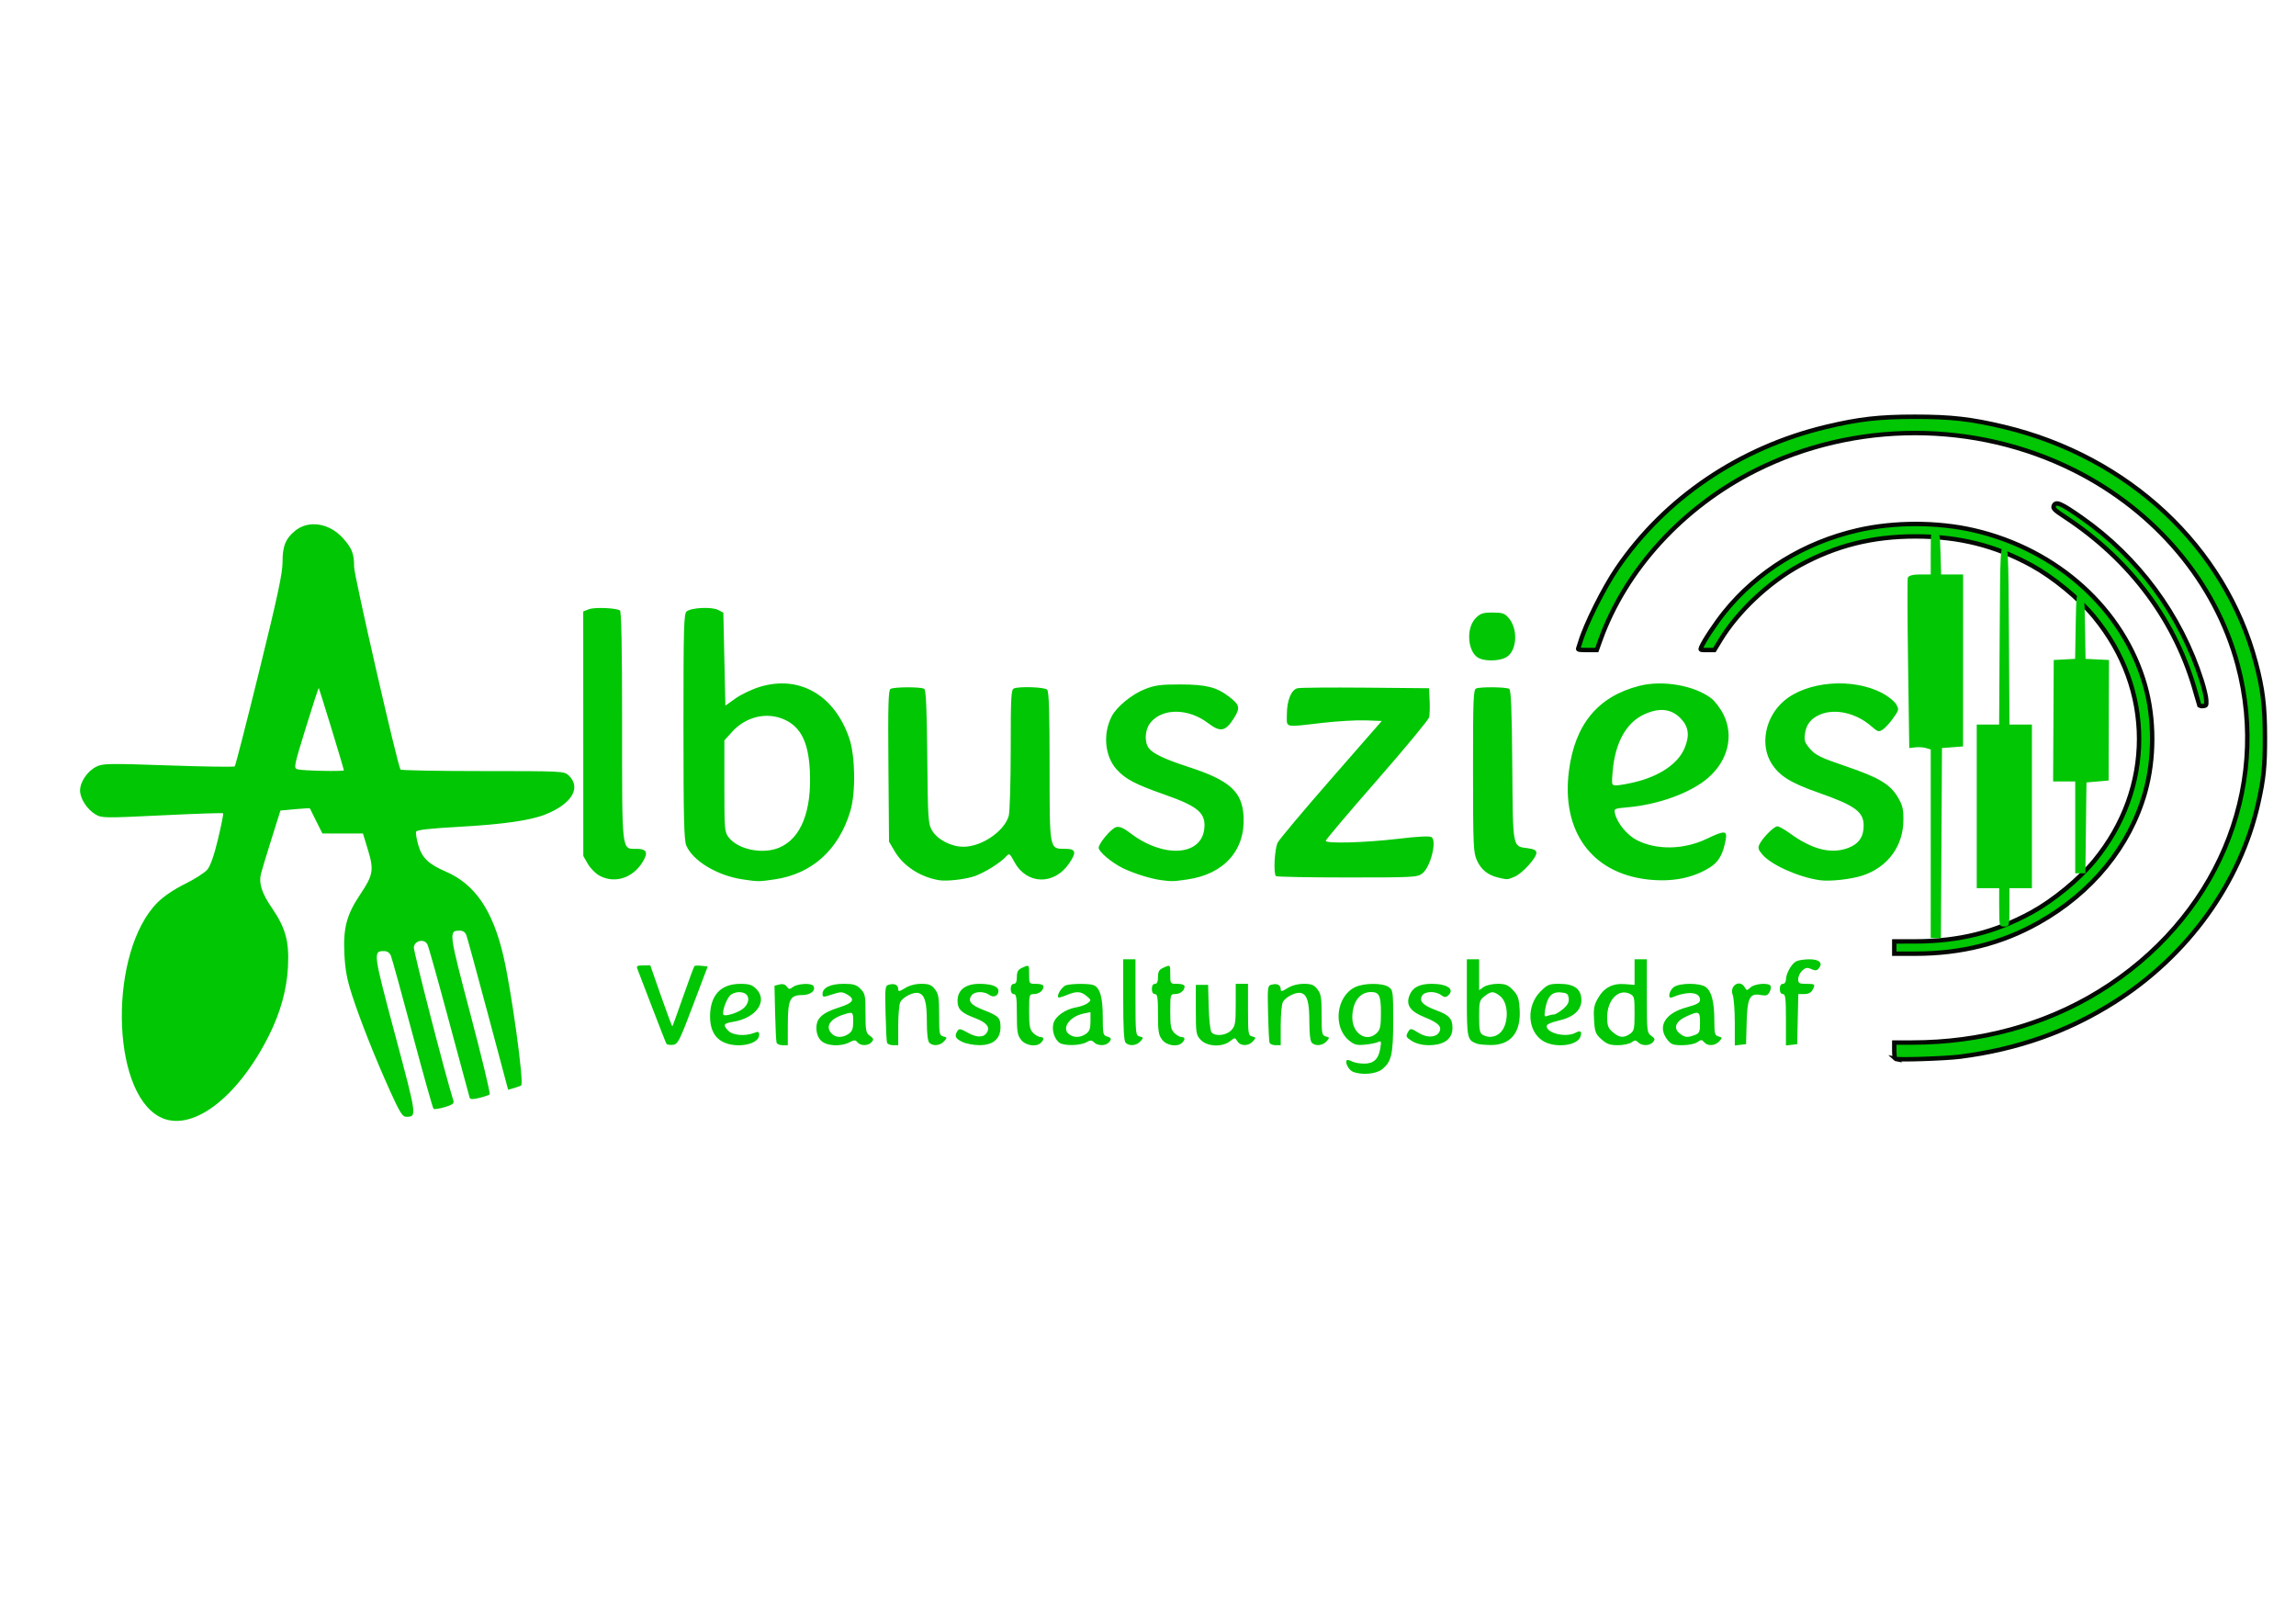 <?xml version="1.0" encoding="UTF-8" standalone="no"?>
<!-- Created with Inkscape (http://www.inkscape.org/) -->

<svg
   width="297mm"
   height="210mm"
   viewBox="0 0 297 210"
   version="1.1"
   id="svg1"
   xml:space="preserve"
   inkscape:version="1.4 (e7c3feb1, 2024-10-09)"
   sodipodi:docname="Logo_AlbusziesVeranstaltungsbedarf_gruen.svg"
   inkscape:export-filename="Logo_AlbusziesVeranstaltungsbedarf"
   inkscape:export-xdpi="96"
   inkscape:export-ydpi="96"
   xmlns:inkscape="http://www.inkscape.org/namespaces/inkscape"
   xmlns:sodipodi="http://sodipodi.sourceforge.net/DTD/sodipodi-0.dtd"
   xmlns="http://www.w3.org/2000/svg"
   xmlns:svg="http://www.w3.org/2000/svg"><sodipodi:namedview
     id="namedview1"
     pagecolor="#505050"
     bordercolor="#eeeef6"
     borderopacity="1"
     inkscape:showpageshadow="0"
     inkscape:pageopacity="0"
     inkscape:pagecheckerboard="0"
     inkscape:deskcolor="#505050"
     inkscape:document-units="mm"
     inkscape:zoom="0.52599003"
     inkscape:cx="515.21889"
     inkscape:cy="622.63538"
     inkscape:window-width="1440"
     inkscape:window-height="900"
     inkscape:window-x="0"
     inkscape:window-y="0"
     inkscape:window-maximized="0"
     inkscape:current-layer="g1" /><defs
     id="defs1" /><g
     inkscape:label="Ebene 1"
     inkscape:groupmode="layer"
     id="layer1"><g
       id="g1"><path
         style="fill:#00c603;fill-opacity:1"
         d="m 20.642,144.441 c -6.383,-3.373 -6.551,-21.434 -0.258,-27.727 0.785,-0.785 2.138,-1.698 3.544,-2.391 1.251,-0.617 2.55,-1.449 2.886,-1.849 0.407,-0.484 0.871,-1.806 1.387,-3.953 0.426,-1.774 0.723,-3.276 0.659,-3.338 -0.064,-0.062 -3.611,0.058 -7.884,0.266 -7.433,0.362 -7.804,0.358 -8.598,-0.106 -1.102,-0.644 -2.022,-2.054 -2.022,-3.102 0,-1.118 0.972,-2.536 2.12,-3.093 0.847,-0.411 1.608,-0.424 9.323,-0.155 4.62,0.161 8.477,0.217 8.57,0.123 0.093,-0.093 1.522,-5.664 3.175,-12.379 2.367,-9.617 3.005,-12.598 3.005,-14.043 0,-2.058 0.366,-2.988 1.579,-4.009 1.768,-1.488 4.509,-1.055 6.31,0.996 1.11,1.264 1.371,1.961 1.371,3.656 0,1.129 5.58,25.495 5.997,26.19 0.066,0.109 4.852,0.198 10.637,0.198 10.2,0 10.535,0.016 11.094,0.536 1.708,1.591 0.443,3.723 -3.017,5.086 -1.952,0.769 -5.432,1.267 -11.047,1.581 -3.929,0.22 -5.555,0.404 -5.645,0.639 -0.07,0.182 0.061,0.977 0.291,1.767 0.466,1.603 1.342,2.444 3.51,3.374 3.798,1.628 6.105,4.998 7.491,10.942 1.036,4.444 2.678,16.352 2.305,16.724 -0.062,0.062 -0.468,0.214 -0.904,0.339 l -0.791,0.227 -2.59,-9.694 c -1.425,-5.332 -2.689,-9.962 -2.81,-10.289 -0.144,-0.391 -0.438,-0.595 -0.856,-0.595 -1.455,0 -1.436,0.147 1.398,10.884 1.469,5.564 2.58,10.197 2.469,10.296 -0.111,0.098 -0.716,0.303 -1.344,0.456 -0.845,0.205 -1.169,0.198 -1.246,-0.03 -0.057,-0.169 -1.253,-4.593 -2.657,-9.832 -1.404,-5.239 -2.667,-9.74 -2.807,-10.004 -0.405,-0.762 -1.653,-0.495 -1.754,0.376 -0.06,0.513 4.096,16.628 5.122,19.862 0.109,0.345 -0.143,0.528 -1.128,0.818 -0.698,0.206 -1.349,0.303 -1.447,0.217 -0.098,-0.086 -1.323,-4.443 -2.722,-9.682 -1.399,-5.239 -2.656,-9.793 -2.793,-10.12 -0.16,-0.383 -0.476,-0.595 -0.884,-0.595 -1.439,0 -1.418,0.157 1.437,10.856 2.848,10.672 2.833,10.56 1.408,10.571 -0.458,0.003 -0.823,-0.583 -2.053,-3.304 -1.951,-4.317 -3.863,-9.135 -4.934,-12.434 -0.653,-2.013 -0.89,-3.283 -0.99,-5.31 -0.166,-3.375 0.292,-5.094 2.06,-7.73 1.669,-2.488 1.781,-3.147 0.981,-5.767 l -0.639,-2.094 h -2.623 -2.623 l -0.794,-1.587 c -0.437,-0.873 -0.806,-1.62 -0.821,-1.659 -0.015,-0.039 -0.88,0.008 -1.921,0.104 l -1.893,0.176 -1.174,3.732 c -0.645,2.053 -1.253,4.06 -1.349,4.461 -0.295,1.221 0.113,2.495 1.396,4.365 1.79,2.609 2.27,4.342 2.107,7.606 -0.149,2.993 -0.974,5.966 -2.494,8.987 -4.099,8.151 -10.093,12.589 -14.126,10.458 z m 23.847,-44.812 c 0,-0.168 -3.18,-10.577 -3.254,-10.651 -0.038,-0.038 -0.792,2.276 -1.675,5.142 -1.566,5.083 -1.592,5.215 -1.051,5.383 0.587,0.182 5.979,0.295 5.979,0.125 z M 175.017,138.622 c -0.547,-0.221 -1.078,-1.217 -0.798,-1.497 0.074,-0.074 0.374,-0.005 0.668,0.152 0.294,0.157 1,0.286 1.569,0.286 1.252,0 1.867,-0.586 2.096,-1.996 0.149,-0.915 0.119,-0.984 -0.342,-0.78 -0.278,0.123 -1.049,0.272 -1.715,0.331 -1.01,0.09 -1.346,-0.007 -2.033,-0.585 -2.081,-1.751 -1.597,-5.709 0.84,-6.865 1.155,-0.548 3.554,-0.556 4.329,-0.013 0.563,0.394 0.588,0.58 0.588,4.374 0,4.354 -0.222,5.309 -1.459,6.282 -0.774,0.609 -2.623,0.761 -3.743,0.309 z m 3.086,-5.027 c 0.439,-0.439 0.529,-0.882 0.529,-2.593 0,-2.215 -0.226,-2.699 -1.261,-2.699 -1.491,0 -2.443,1.289 -2.443,3.306 0,2.09 1.889,3.271 3.175,1.985 z m -91.897,1.397 c -0.075,-0.121 -0.908,-2.241 -1.851,-4.712 -0.943,-2.47 -1.799,-4.699 -1.901,-4.954 -0.156,-0.388 -0.037,-0.463 0.741,-0.463 h 0.927 l 1.388,3.975 c 0.763,2.186 1.423,3.94 1.466,3.897 0.043,-0.043 0.675,-1.787 1.405,-3.875 0.73,-2.088 1.381,-3.85 1.446,-3.915 0.065,-0.065 0.479,-0.081 0.919,-0.034 l 0.8,0.085 -1.905,5.027 c -1.766,4.661 -1.956,5.033 -2.602,5.108 -0.383,0.045 -0.758,-0.018 -0.833,-0.139 z m 7.349,-0.22 c -1.136,-0.56 -1.706,-1.662 -1.706,-3.295 0,-2.744 1.375,-4.23 3.915,-4.232 1.136,-8e-4 1.524,0.122 2.051,0.648 1.568,1.568 0.007,3.787 -3.005,4.268 -1.243,0.199 -1.344,0.403 -0.579,1.168 0.583,0.583 2.134,0.711 3.29,0.271 0.582,-0.221 0.679,-0.186 0.679,0.25 0,1.224 -2.874,1.794 -4.644,0.921 z m 2.407,-4.204 c 0.76,-0.498 1.058,-1.376 0.639,-1.881 -0.447,-0.539 -1.674,-0.478 -2.205,0.109 -0.493,0.544 -1.017,2.11 -0.816,2.436 0.161,0.26 1.574,-0.134 2.382,-0.663 z m 4.491,4.283 c -0.061,-0.182 -0.146,-1.914 -0.19,-3.848 l -0.08,-3.517 0.636,-0.16 c 0.425,-0.107 0.741,-0.017 0.95,0.27 0.276,0.378 0.375,0.383 0.819,0.047 0.577,-0.436 2.377,-0.53 2.62,-0.136 0.375,0.607 -0.358,1.193 -1.492,1.193 -1.535,0 -1.805,0.583 -1.81,3.903 l -0.004,2.58 h -0.67 c -0.368,0 -0.719,-0.149 -0.78,-0.331 z m 5.729,-0.282 c -0.38,-0.405 -0.575,-0.95 -0.575,-1.608 0,-1.29 0.755,-1.972 2.958,-2.672 1.831,-0.582 2.109,-1.06 0.985,-1.691 -0.604,-0.339 -0.835,-0.337 -1.918,0.02 -1.16,0.382 -1.231,0.378 -1.231,-0.073 0,-0.803 1.04,-1.302 2.717,-1.302 1.283,0 1.649,0.109 2.19,0.649 0.598,0.598 0.649,0.847 0.649,3.16 0,2.272 0.054,2.549 0.571,2.911 0.478,0.335 0.516,0.467 0.232,0.809 -0.424,0.511 -1.432,0.53 -1.843,0.034 -0.267,-0.322 -0.41,-0.322 -1.025,-0.002 -1.16,0.605 -3.032,0.486 -3.711,-0.237 z m 3.599,-0.858 c 0.458,-0.321 0.588,-0.673 0.588,-1.587 0,-1.288 -0.04,-1.313 -1.35,-0.874 -1.722,0.578 -2.293,1.574 -1.41,2.457 0.53,0.53 1.418,0.531 2.171,0.004 z m 4.959,1.139 c -0.061,-0.182 -0.146,-1.914 -0.19,-3.848 -0.078,-3.431 -0.066,-3.521 0.5,-3.663 0.7,-0.176 1.14,0.057 1.14,0.603 0,0.331 0.158,0.305 0.891,-0.148 0.562,-0.347 1.337,-0.551 2.097,-0.551 0.988,0 1.306,0.126 1.755,0.697 0.471,0.599 0.548,1.067 0.548,3.332 0,2.43 0.042,2.646 0.54,2.776 0.51,0.133 0.515,0.168 0.091,0.637 -0.509,0.563 -1.43,0.649 -1.901,0.178 -0.198,-0.198 -0.318,-1.184 -0.318,-2.629 0,-2.603 -0.256,-3.546 -1.03,-3.792 -0.644,-0.205 -2.027,0.467 -2.402,1.167 -0.15,0.28 -0.272,1.648 -0.272,3.04 v 2.531 h -0.67 c -0.368,0 -0.719,-0.149 -0.78,-0.331 z m 9.718,-0.105 c -0.892,-0.44 -1.024,-0.747 -0.606,-1.407 0.21,-0.331 0.403,-0.3 1.321,0.217 1.202,0.675 2.064,0.666 2.498,-0.027 0.437,-0.697 -0.084,-1.312 -1.587,-1.872 -1.732,-0.645 -2.221,-1.134 -2.221,-2.217 0,-1.4 1.027,-2.195 2.834,-2.195 1.545,0 2.458,0.335 2.458,0.903 0,0.657 -0.62,0.937 -1.176,0.53 -0.664,-0.486 -1.847,-0.481 -2.253,0.009 -0.601,0.724 -0.185,1.288 1.403,1.903 2.048,0.793 2.291,1.032 2.291,2.256 0,1.526 -0.959,2.338 -2.751,2.33 -0.743,-0.003 -1.737,-0.197 -2.21,-0.43 z m 7.626,-0.261 c -0.471,-0.598 -0.548,-1.067 -0.548,-3.307 0,-2.144 -0.071,-2.61 -0.397,-2.61 -0.247,0 -0.397,-0.25 -0.397,-0.661 0,-0.412 0.15,-0.661 0.397,-0.661 0.274,0 0.397,-0.275 0.397,-0.884 0,-0.69 0.148,-0.951 0.674,-1.191 0.933,-0.425 0.914,-0.444 0.914,0.884 0,1.184 0.005,1.191 0.926,1.191 0.583,0 0.926,0.127 0.926,0.344 0,0.53 -0.57,0.979 -1.244,0.979 -0.587,0 -0.609,0.079 -0.609,2.249 0,1.896 0.083,2.332 0.529,2.778 0.291,0.291 0.708,0.529 0.926,0.529 0.478,0 0.511,0.309 0.079,0.741 -0.585,0.585 -1.977,0.379 -2.574,-0.38 z m 4.938,0.366 c -0.638,-0.485 -0.985,-1.627 -0.756,-2.488 0.245,-0.92 1.542,-1.839 2.924,-2.073 0.565,-0.096 1.247,-0.344 1.515,-0.552 0.468,-0.363 0.463,-0.399 -0.137,-0.907 -0.748,-0.633 -1.323,-0.662 -2.599,-0.129 -0.527,0.22 -1.003,0.356 -1.057,0.301 -0.271,-0.271 0.482,-1.444 1.02,-1.588 0.799,-0.214 2.964,-0.219 3.514,-0.008 0.835,0.321 1.202,1.566 1.202,4.081 0,2.197 0.049,2.432 0.529,2.558 0.608,0.159 0.662,0.368 0.212,0.818 -0.428,0.428 -1.413,0.402 -1.863,-0.049 -0.309,-0.309 -0.468,-0.31 -1.011,-0.009 -0.817,0.452 -2.921,0.479 -3.493,0.045 z m 3.451,-1.139 c 0.46,-0.322 0.588,-0.672 0.588,-1.609 v -1.197 l -0.86,0.174 c -1.852,0.374 -2.944,1.929 -1.893,2.698 0.631,0.461 1.447,0.436 2.165,-0.066 z m 5.139,1.153 c -0.226,-0.226 -0.318,-1.834 -0.318,-5.556 v -5.239 h 0.794 0.794 v 4.92 c 0,4.729 0.021,4.925 0.54,5.061 0.51,0.133 0.515,0.168 0.091,0.637 -0.509,0.563 -1.43,0.649 -1.901,0.178 z m 4.729,-0.38 c -0.471,-0.598 -0.548,-1.067 -0.548,-3.307 0,-2.144 -0.071,-2.61 -0.397,-2.61 -0.247,0 -0.397,-0.25 -0.397,-0.661 0,-0.412 0.15,-0.661 0.397,-0.661 0.274,0 0.397,-0.275 0.397,-0.884 0,-0.69 0.148,-0.951 0.674,-1.191 0.933,-0.425 0.914,-0.444 0.914,0.884 0,1.184 0.005,1.191 0.926,1.191 0.583,0 0.926,0.127 0.926,0.344 0,0.53 -0.57,0.979 -1.244,0.979 -0.587,0 -0.609,0.079 -0.609,2.249 0,1.896 0.083,2.332 0.529,2.778 0.291,0.291 0.708,0.529 0.926,0.529 0.478,0 0.511,0.309 0.079,0.741 -0.585,0.585 -1.977,0.379 -2.574,-0.38 z m 4.988,0.015 c -0.606,-0.645 -0.641,-0.858 -0.641,-3.903 v -3.221 h 0.794 0.794 l 0.076,2.895 c 0.042,1.592 0.205,3.051 0.363,3.241 0.472,0.569 1.914,0.419 2.558,-0.266 0.513,-0.546 0.575,-0.904 0.575,-3.307 v -2.695 h 0.794 0.794 v 3.332 c 0,3.131 0.033,3.341 0.54,3.473 0.51,0.133 0.515,0.168 0.091,0.637 -0.58,0.641 -1.598,0.635 -2.002,-0.013 -0.313,-0.502 -0.326,-0.502 -0.964,0 -1,0.787 -2.951,0.697 -3.77,-0.174 z m 8.889,0.351 c -0.061,-0.182 -0.146,-1.914 -0.19,-3.848 -0.078,-3.431 -0.066,-3.521 0.5,-3.663 0.7,-0.176 1.14,0.057 1.14,0.603 0,0.331 0.158,0.305 0.891,-0.148 0.562,-0.347 1.337,-0.551 2.097,-0.551 0.988,0 1.306,0.126 1.755,0.697 0.471,0.599 0.548,1.067 0.548,3.332 0,2.43 0.042,2.646 0.54,2.776 0.51,0.133 0.515,0.168 0.091,0.637 -0.509,0.563 -1.43,0.649 -1.901,0.178 -0.198,-0.198 -0.318,-1.184 -0.318,-2.629 0,-2.603 -0.256,-3.546 -1.03,-3.792 -0.644,-0.205 -2.027,0.467 -2.402,1.167 -0.15,0.28 -0.272,1.648 -0.272,3.04 v 2.531 h -0.67 c -0.368,0 -0.719,-0.149 -0.78,-0.331 z m 18.441,-0.201 c -0.744,-0.454 -0.828,-0.605 -0.586,-1.057 0.35,-0.654 0.395,-0.653 1.484,0.019 1.016,0.628 2.166,0.59 2.588,-0.084 0.447,-0.714 -0.052,-1.239 -1.872,-1.967 -1.838,-0.735 -2.427,-1.571 -1.965,-2.787 0.402,-1.057 1.294,-1.531 2.883,-1.531 2.081,0 3.068,0.734 2.085,1.551 -0.261,0.217 -0.483,0.193 -0.86,-0.091 -0.741,-0.561 -2.151,-0.509 -2.472,0.092 -0.388,0.724 0.13,1.241 1.9,1.894 1.616,0.597 2.055,1.089 2.041,2.292 -0.016,1.422 -1.108,2.201 -3.083,2.199 -0.807,-6.3e-4 -1.592,-0.195 -2.143,-0.53 z m 8.409,0.344 c -1.278,-0.47 -1.323,-0.67 -1.323,-5.939 v -4.986 h 0.794 0.794 v 1.999 1.999 l 0.588,-0.412 c 0.325,-0.228 1.132,-0.412 1.803,-0.412 1.006,0 1.346,0.137 1.979,0.798 0.643,0.671 0.782,1.066 0.872,2.479 0.192,3.02 -1.161,4.677 -3.787,4.638 -0.728,-0.011 -1.502,-0.086 -1.72,-0.166 z m 2.894,-1.334 c 1.224,-0.991 1.273,-3.897 0.083,-4.833 -0.841,-0.661 -1.149,-0.658 -2.015,0.024 -0.648,0.509 -0.697,0.696 -0.697,2.633 0,1.706 0.084,2.133 0.463,2.354 0.699,0.407 1.529,0.339 2.167,-0.177 z m 5.545,0.917 c -1.946,-1.307 -2.069,-4.506 -0.244,-6.331 0.917,-0.917 1.127,-1.003 2.453,-1.003 1.939,0 2.845,0.672 2.845,2.112 0,1.318 -1.029,2.223 -3.04,2.673 -0.842,0.188 -1.458,0.47 -1.458,0.666 0,0.949 2.511,1.538 3.744,0.877 0.648,-0.347 0.856,-0.188 0.64,0.491 -0.389,1.225 -3.414,1.54 -4.941,0.514 z m 1.484,-3.365 c 0.195,0 0.728,-0.314 1.183,-0.697 0.608,-0.512 0.807,-0.881 0.748,-1.389 -0.068,-0.589 -0.226,-0.704 -1.057,-0.773 -1.139,-0.095 -1.718,0.551 -1.988,2.214 -0.142,0.873 -0.104,0.976 0.298,0.822 0.253,-0.097 0.62,-0.177 0.815,-0.177 z m 6.169,3.21 c -0.76,-0.679 -0.861,-0.941 -0.96,-2.491 -0.091,-1.438 -0.009,-1.913 0.485,-2.791 0.781,-1.39 1.908,-1.987 3.511,-1.859 l 1.245,0.099 v -1.656 -1.656 h 0.794 0.794 v 4.747 c 0,4.564 0.022,4.763 0.571,5.148 0.478,0.335 0.516,0.467 0.232,0.809 -0.421,0.507 -1.438,0.53 -1.924,0.044 -0.31,-0.31 -0.44,-0.31 -0.863,0 -0.274,0.201 -1.069,0.365 -1.767,0.365 -1.022,0 -1.433,-0.147 -2.117,-0.759 z m 3.693,-0.711 c 0.529,-0.37 0.588,-0.637 0.588,-2.652 0,-2.132 -0.032,-2.254 -0.661,-2.541 -1.455,-0.663 -2.88,0.833 -2.88,3.026 0,1.12 0.114,1.426 0.727,1.953 0.848,0.73 1.412,0.784 2.226,0.214 z m 4.841,0.773 c -1.35,-1.717 -0.323,-3.445 2.504,-4.21 1.332,-0.361 1.711,-0.573 1.711,-0.959 0,-1.03 -1.579,-1.166 -3.638,-0.312 -0.583,0.242 -0.363,-0.913 0.257,-1.347 0.776,-0.544 3.333,-0.548 4.105,-0.007 0.76,0.532 1.124,1.93 1.126,4.316 0.001,1.733 0.06,1.958 0.541,2.084 0.51,0.133 0.515,0.168 0.091,0.637 -0.538,0.594 -1.5,0.645 -1.95,0.104 -0.287,-0.346 -0.391,-0.346 -0.885,0 -0.32,0.224 -1.149,0.392 -1.937,0.392 -1.173,0 -1.459,-0.104 -1.925,-0.697 z m 3.535,-0.619 c 0.604,-0.23 0.679,-0.404 0.679,-1.587 0,-1.508 -0.119,-1.564 -1.76,-0.819 -1.382,0.627 -1.737,1.499 -0.89,2.185 0.675,0.547 1.015,0.585 1.971,0.221 z m 5.177,-1.559 c 0,-1.601 -0.122,-3.231 -0.27,-3.622 -0.458,-1.204 0.941,-2.086 1.558,-0.983 0.243,0.434 0.282,0.434 0.762,0 0.544,-0.492 2.312,-0.628 2.577,-0.198 0.088,0.143 0.029,0.504 -0.131,0.803 -0.235,0.438 -0.457,0.513 -1.145,0.384 -1.421,-0.267 -1.73,0.344 -1.82,3.591 l -0.076,2.768 -0.728,0.084 -0.728,0.084 z m 6.615,-0.414 c 0,-2.779 -0.065,-3.325 -0.397,-3.325 -0.247,0 -0.397,-0.25 -0.397,-0.661 0,-0.412 0.15,-0.661 0.397,-0.661 0.224,0 0.397,-0.237 0.397,-0.542 0,-0.765 0.705,-2.038 1.308,-2.36 0.28,-0.15 1.056,-0.272 1.725,-0.272 1.304,0 1.793,0.476 1.209,1.179 -0.246,0.297 -0.453,0.316 -0.955,0.087 -0.522,-0.238 -0.739,-0.203 -1.171,0.188 -0.292,0.264 -0.53,0.759 -0.53,1.1 0,0.547 0.124,0.62 1.058,0.62 1.149,0 1.194,0.047 0.784,0.811 -0.175,0.327 -0.553,0.512 -1.05,0.512 h -0.776 l -0.074,3.241 -0.074,3.241 -0.728,0.084 -0.728,0.084 z M 96.069,113.734 c -3.287,-0.484 -6.464,-2.397 -7.299,-4.395 -0.29,-0.693 -0.361,-3.724 -0.361,-15.391 0,-12.934 0.046,-14.566 0.419,-14.876 0.592,-0.491 3.268,-0.612 4.079,-0.184 l 0.661,0.349 0.132,6.013 0.132,6.013 1.319,-0.938 c 0.726,-0.516 2.139,-1.187 3.14,-1.492 5.119,-1.555 9.663,1.061 11.57,6.661 0.777,2.281 0.846,7.013 0.138,9.393 -1.495,5.025 -4.965,8.152 -9.818,8.851 -2.068,0.298 -2.068,0.298 -4.114,-0.004 z m 4.714,-4.098 c 2.837,-1.186 4.248,-4.743 3.972,-10.018 -0.189,-3.615 -1.166,-5.581 -3.249,-6.537 -2.284,-1.049 -5.014,-0.416 -6.813,1.578 l -0.992,1.1 v 5.917 c 0,5.672 0.024,5.947 0.575,6.647 1.232,1.566 4.381,2.201 6.508,1.313 z m 20.699,4.206 c -2.447,-0.409 -4.627,-1.831 -5.758,-3.755 l -0.724,-1.232 -0.079,-9.766 c -0.062,-7.779 -0.009,-9.811 0.265,-9.984 0.432,-0.274 3.938,-0.287 4.364,-0.016 0.233,0.148 0.338,2.484 0.397,8.793 0.075,8.062 0.113,8.649 0.615,9.518 0.686,1.187 2.484,2.118 4.085,2.114 2.342,-0.005 5.267,-2.001 5.835,-3.982 0.144,-0.501 0.26,-4.357 0.26,-8.62 0,-6.789 0.05,-7.732 0.419,-7.873 0.755,-0.29 3.961,-0.173 4.291,0.157 0.235,0.235 0.318,2.792 0.318,9.863 0,10.938 -0.04,10.722 1.999,10.722 1.409,0 1.525,0.421 0.523,1.896 -1.917,2.821 -5.45,2.75 -7.04,-0.141 -0.674,-1.225 -0.686,-1.233 -1.163,-0.706 -0.687,0.759 -2.76,2.047 -3.988,2.478 -1.187,0.417 -3.63,0.699 -4.619,0.534 z m 28.707,-0.012 c -1.377,-0.183 -3.633,-0.896 -5.016,-1.586 -1.408,-0.703 -3.054,-2.101 -3.054,-2.594 0,-0.571 1.644,-2.518 2.256,-2.671 0.456,-0.115 0.948,0.093 1.848,0.78 4.246,3.242 9.138,2.97 9.554,-0.531 0.243,-2.048 -0.764,-2.928 -5.095,-4.446 -3.817,-1.338 -5.102,-2.012 -6.236,-3.267 -1.541,-1.706 -1.81,-4.605 -0.636,-6.874 0.637,-1.233 2.62,-2.857 4.284,-3.509 1.319,-0.517 2.045,-0.613 4.609,-0.609 3.303,0.005 4.663,0.345 6.262,1.564 1.418,1.082 1.5,1.459 0.618,2.851 -1.059,1.67 -1.728,1.793 -3.284,0.605 -2.59,-1.977 -5.977,-1.99 -7.52,-0.028 -0.611,0.776 -0.757,2.201 -0.312,3.033 0.435,0.813 1.905,1.551 5.258,2.64 5.347,1.737 6.956,3.176 7.137,6.387 0.247,4.379 -2.511,7.481 -7.262,8.168 -1.859,0.269 -2.025,0.273 -3.41,0.089 z m 62.839,-0.097 c -7.183,-0.862 -11.074,-6.275 -10.08,-14.023 0.773,-6.029 3.748,-9.63 9.089,-11.001 3.021,-0.776 7.127,-0.069 9.321,1.605 0.489,0.373 1.213,1.339 1.607,2.145 1.345,2.748 0.534,5.965 -2.064,8.189 -2.223,1.903 -6.38,3.416 -10.339,3.764 -1.781,0.156 -1.802,0.168 -1.643,0.846 0.285,1.208 1.562,2.756 2.799,3.392 2.566,1.32 6.079,1.258 9.052,-0.161 2.34,-1.117 2.686,-1.096 2.453,0.149 -0.354,1.887 -0.908,2.844 -2.062,3.566 -2.227,1.392 -4.977,1.909 -8.134,1.53 z m -1.651,-12.552 c 3.285,-0.774 5.688,-2.401 6.532,-4.422 0.67,-1.604 0.537,-2.725 -0.449,-3.785 -1.216,-1.307 -2.773,-1.498 -4.768,-0.585 -2.339,1.071 -3.774,3.669 -4.088,7.404 -0.147,1.75 -0.138,1.786 0.483,1.782 0.349,-0.002 1.379,-0.18 2.29,-0.394 z m 24.008,12.656 c -2.72,-0.384 -6.294,-1.985 -7.421,-3.325 -0.54,-0.642 -0.598,-0.864 -0.352,-1.345 0.446,-0.87 1.874,-2.296 2.299,-2.296 0.207,0 0.927,0.402 1.602,0.893 2.914,2.122 5.378,2.739 7.58,1.898 1.348,-0.515 1.981,-1.433 1.981,-2.874 0,-1.803 -1.108,-2.608 -5.898,-4.287 -3.545,-1.243 -4.997,-2.148 -6.011,-3.747 -1.538,-2.425 -0.827,-6.022 1.6,-8.1 2.973,-2.544 8.812,-3.028 12.649,-1.048 0.777,0.401 1.606,1.053 1.842,1.449 0.413,0.692 0.4,0.76 -0.355,1.824 -0.431,0.608 -1.04,1.273 -1.353,1.479 -0.518,0.34 -0.651,0.301 -1.488,-0.433 -1.943,-1.706 -4.677,-2.33 -6.617,-1.509 -1.189,0.503 -1.799,1.277 -1.961,2.487 -0.119,0.888 -0.021,1.171 0.687,1.978 0.702,0.799 1.388,1.132 4.551,2.205 4.32,1.466 5.79,2.341 6.791,4.045 0.593,1.009 0.719,1.535 0.707,2.948 -0.029,3.332 -1.986,6.021 -5.185,7.125 -1.479,0.51 -4.29,0.826 -5.648,0.635 z M 77.557,113.26 c -0.507,-0.27 -1.188,-0.954 -1.513,-1.521 l -0.591,-1.031 -0.004,-15.815 -0.004,-15.815 0.728,-0.283 c 0.726,-0.283 3.482,-0.178 4.017,0.153 0.195,0.12 0.283,4.749 0.283,14.917 0,16.611 -0.082,15.918 1.875,15.918 1.327,0 1.539,0.476 0.769,1.722 -1.281,2.072 -3.593,2.803 -5.559,1.756 z m 116.229,0.234 c -1.331,-0.316 -2.19,-1.011 -2.735,-2.211 -0.465,-1.023 -0.502,-1.871 -0.507,-11.593 -0.005,-9.324 0.041,-10.507 0.413,-10.649 0.6,-0.23 3.887,-0.191 4.268,0.052 0.24,0.152 0.34,2.658 0.397,9.909 0.085,10.876 0.001,10.433 2.024,10.704 0.793,0.106 1.095,0.27 1.095,0.594 0,0.67 -1.831,2.677 -2.82,3.09 -0.951,0.397 -0.914,0.396 -2.135,0.106 z m -28.736,-0.184 c -0.347,-0.347 -0.177,-3.552 0.23,-4.339 0.223,-0.432 3.343,-4.147 6.933,-8.255 l 6.527,-7.47 -2.101,-0.078 c -1.156,-0.043 -3.697,0.106 -5.647,0.331 -4.947,0.571 -4.53,0.668 -4.53,-1.055 0,-1.84 0.556,-3.23 1.372,-3.43 0.337,-0.082 4.304,-0.116 8.815,-0.076 l 8.202,0.074 0.081,1.576 c 0.044,0.867 0.012,1.851 -0.072,2.187 -0.084,0.336 -3.127,4.01 -6.762,8.166 -3.635,4.155 -6.609,7.666 -6.609,7.801 0,0.391 5.057,0.251 9.393,-0.259 2.703,-0.318 4.079,-0.382 4.315,-0.2 0.689,0.531 -0.162,3.857 -1.195,4.67 -0.65,0.511 -1.055,0.533 -9.726,0.533 -4.977,0 -9.128,-0.079 -9.225,-0.176 z m 26.362,-28.137 c -1.554,-0.626 -1.869,-3.884 -0.507,-5.246 0.594,-0.594 0.935,-0.704 2.176,-0.704 1.265,0 1.557,0.099 2.077,0.703 1.279,1.486 1.063,4.369 -0.382,5.116 -0.844,0.436 -2.449,0.499 -3.363,0.131 z"
         id="path1" /><path
         style="fill:#00c603;fill-opacity:1;stroke:#040904;stroke-width:0.573;stroke-opacity:1"
         d="m 245.154,136.939 c -0.065,-0.063 -0.119,-0.562 -0.119,-1.109 v -0.994 l 2.331,-1.2e-4 c 8.772,-3.7e-4 17.121,-2.279 24.142,-6.59 15.145,-9.298 22.281,-26.117 17.939,-42.283 -2.863,-10.659 -10.578,-19.841 -21.112,-25.124 -12.844,-6.442 -28.383,-6.442 -41.227,0 -9.409,4.719 -16.819,12.813 -20.102,21.96 l -0.456,1.271 -1.242,0.001 c -1.015,0.001 -1.226,-0.037 -1.155,-0.208 0.048,-0.115 0.163,-0.467 0.255,-0.783 0.661,-2.26 3.023,-6.999 4.76,-9.553 6.18,-9.086 15.869,-15.647 27.048,-18.317 4.257,-1.016 6.843,-1.311 11.505,-1.311 4.663,0 7.249,0.295 11.505,1.311 16.115,3.848 28.601,15.533 32.574,30.484 0.91,3.424 1.178,5.609 1.183,9.651 0.005,3.771 -0.157,5.372 -0.862,8.509 -2.326,10.357 -9.136,19.775 -18.639,25.775 -6.001,3.789 -12.469,6.074 -19.914,7.034 -1.883,0.243 -8.236,0.451 -8.416,0.276 z m -0.119,-14.387 v -0.793 l 2.726,-0.004 c 5.655,-0.009 10.345,-1.181 15.054,-3.762 2.789,-1.528 6.122,-4.27 8.085,-6.651 7.737,-9.383 7.737,-22.174 0,-31.557 -1.963,-2.381 -5.296,-5.123 -8.085,-6.651 -4.704,-2.578 -9.418,-3.757 -15.015,-3.757 -5.597,0 -10.311,1.18 -15.015,3.757 -4.012,2.199 -8.009,5.967 -10.253,9.669 l -0.77,1.27 h -0.925 c -0.913,0 -0.923,-0.005 -0.78,-0.352 0.339,-0.821 1.854,-3.106 3.014,-4.546 4.249,-5.276 10.299,-8.998 17.222,-10.595 4.706,-1.085 10.309,-1.085 15.015,0 10.844,2.501 19.399,10.246 22.174,20.075 1.224,4.334 1.224,9.484 0,13.818 -1.978,7.006 -6.877,12.996 -13.801,16.878 -4.8,2.691 -10.001,3.994 -15.94,3.994 h -2.706 z M 284.474,91.174 c -0.04,-0.105 -0.223,-0.748 -0.407,-1.428 -2.526,-9.324 -8.432,-17.29 -16.984,-22.906 -1.356,-0.89 -1.553,-1.091 -1.41,-1.433 0.255,-0.611 0.917,-0.33 3.544,1.506 7.394,5.168 12.896,12.627 15.59,21.135 0.308,0.974 0.572,2.098 0.586,2.498 0.024,0.692 0.004,0.729 -0.41,0.773 -0.257,0.027 -0.465,-0.033 -0.508,-0.145 z"
         id="path3" /><path
         style="fill:#00c603;stroke-width:0.967;fill-opacity:1"
         d="m 268.441,107.009 v -5.938 h -1.43 -1.43 l 0.041,-7.855 0.041,-7.855 1.383,-0.075 1.383,-0.075 0.072,-4.255 c 0.069,-4.068 0.096,-4.255 0.602,-4.255 0.506,0 0.532,0.187 0.602,4.256 l 0.072,4.256 1.515,0.074 1.515,0.074 -0.023,7.794 -0.023,7.794 -1.432,0.124 -1.432,0.124 -0.071,5.876 -0.071,5.876 h -0.657 -0.657 z"
         id="path2" /><path
         style="fill:#00c603;stroke-width:1.118;fill-opacity:1"
         d="m 258.604,117.351 v -2.48 h -1.451 -1.451 l 3.6e-4,-10.58 3.6e-4,-10.58 h 1.448 1.448 l 0.07,-11.49 c 0.068,-11.24 0.081,-11.49 0.599,-11.49 0.518,0 0.531,0.249 0.599,11.49 l 0.07,11.49 h 1.452 1.452 v 10.58 10.58 h -1.455 -1.455 v 2.48 c 0,2.425 -0.015,2.48 -0.661,2.48 -0.647,0 -0.661,-0.055 -0.661,-2.48 z"
         id="path3-2" /><path
         style="fill:#00c603;stroke-width:1.156;fill-opacity:1"
         d="M 249.751,109.131 V 96.94 l -0.595,-0.188 c -0.327,-0.103 -0.953,-0.146 -1.389,-0.095 l -0.794,0.092 -0.153,-10.784 c -0.084,-5.931 -0.101,-10.983 -0.038,-11.226 0.073,-0.28 0.638,-0.442 1.542,-0.442 h 1.427 v -2.853 c 0,-2.757 0.02,-2.849 0.595,-2.74 0.551,0.105 0.601,0.317 0.673,2.853 l 0.077,2.74 h 1.422 1.422 l -0.004,11.12 -0.004,11.12 -1.363,0.106 -1.363,0.106 -0.07,12.286 -0.07,12.286 h -0.658 -0.658 z"
         id="path4" /></g></g></svg>
